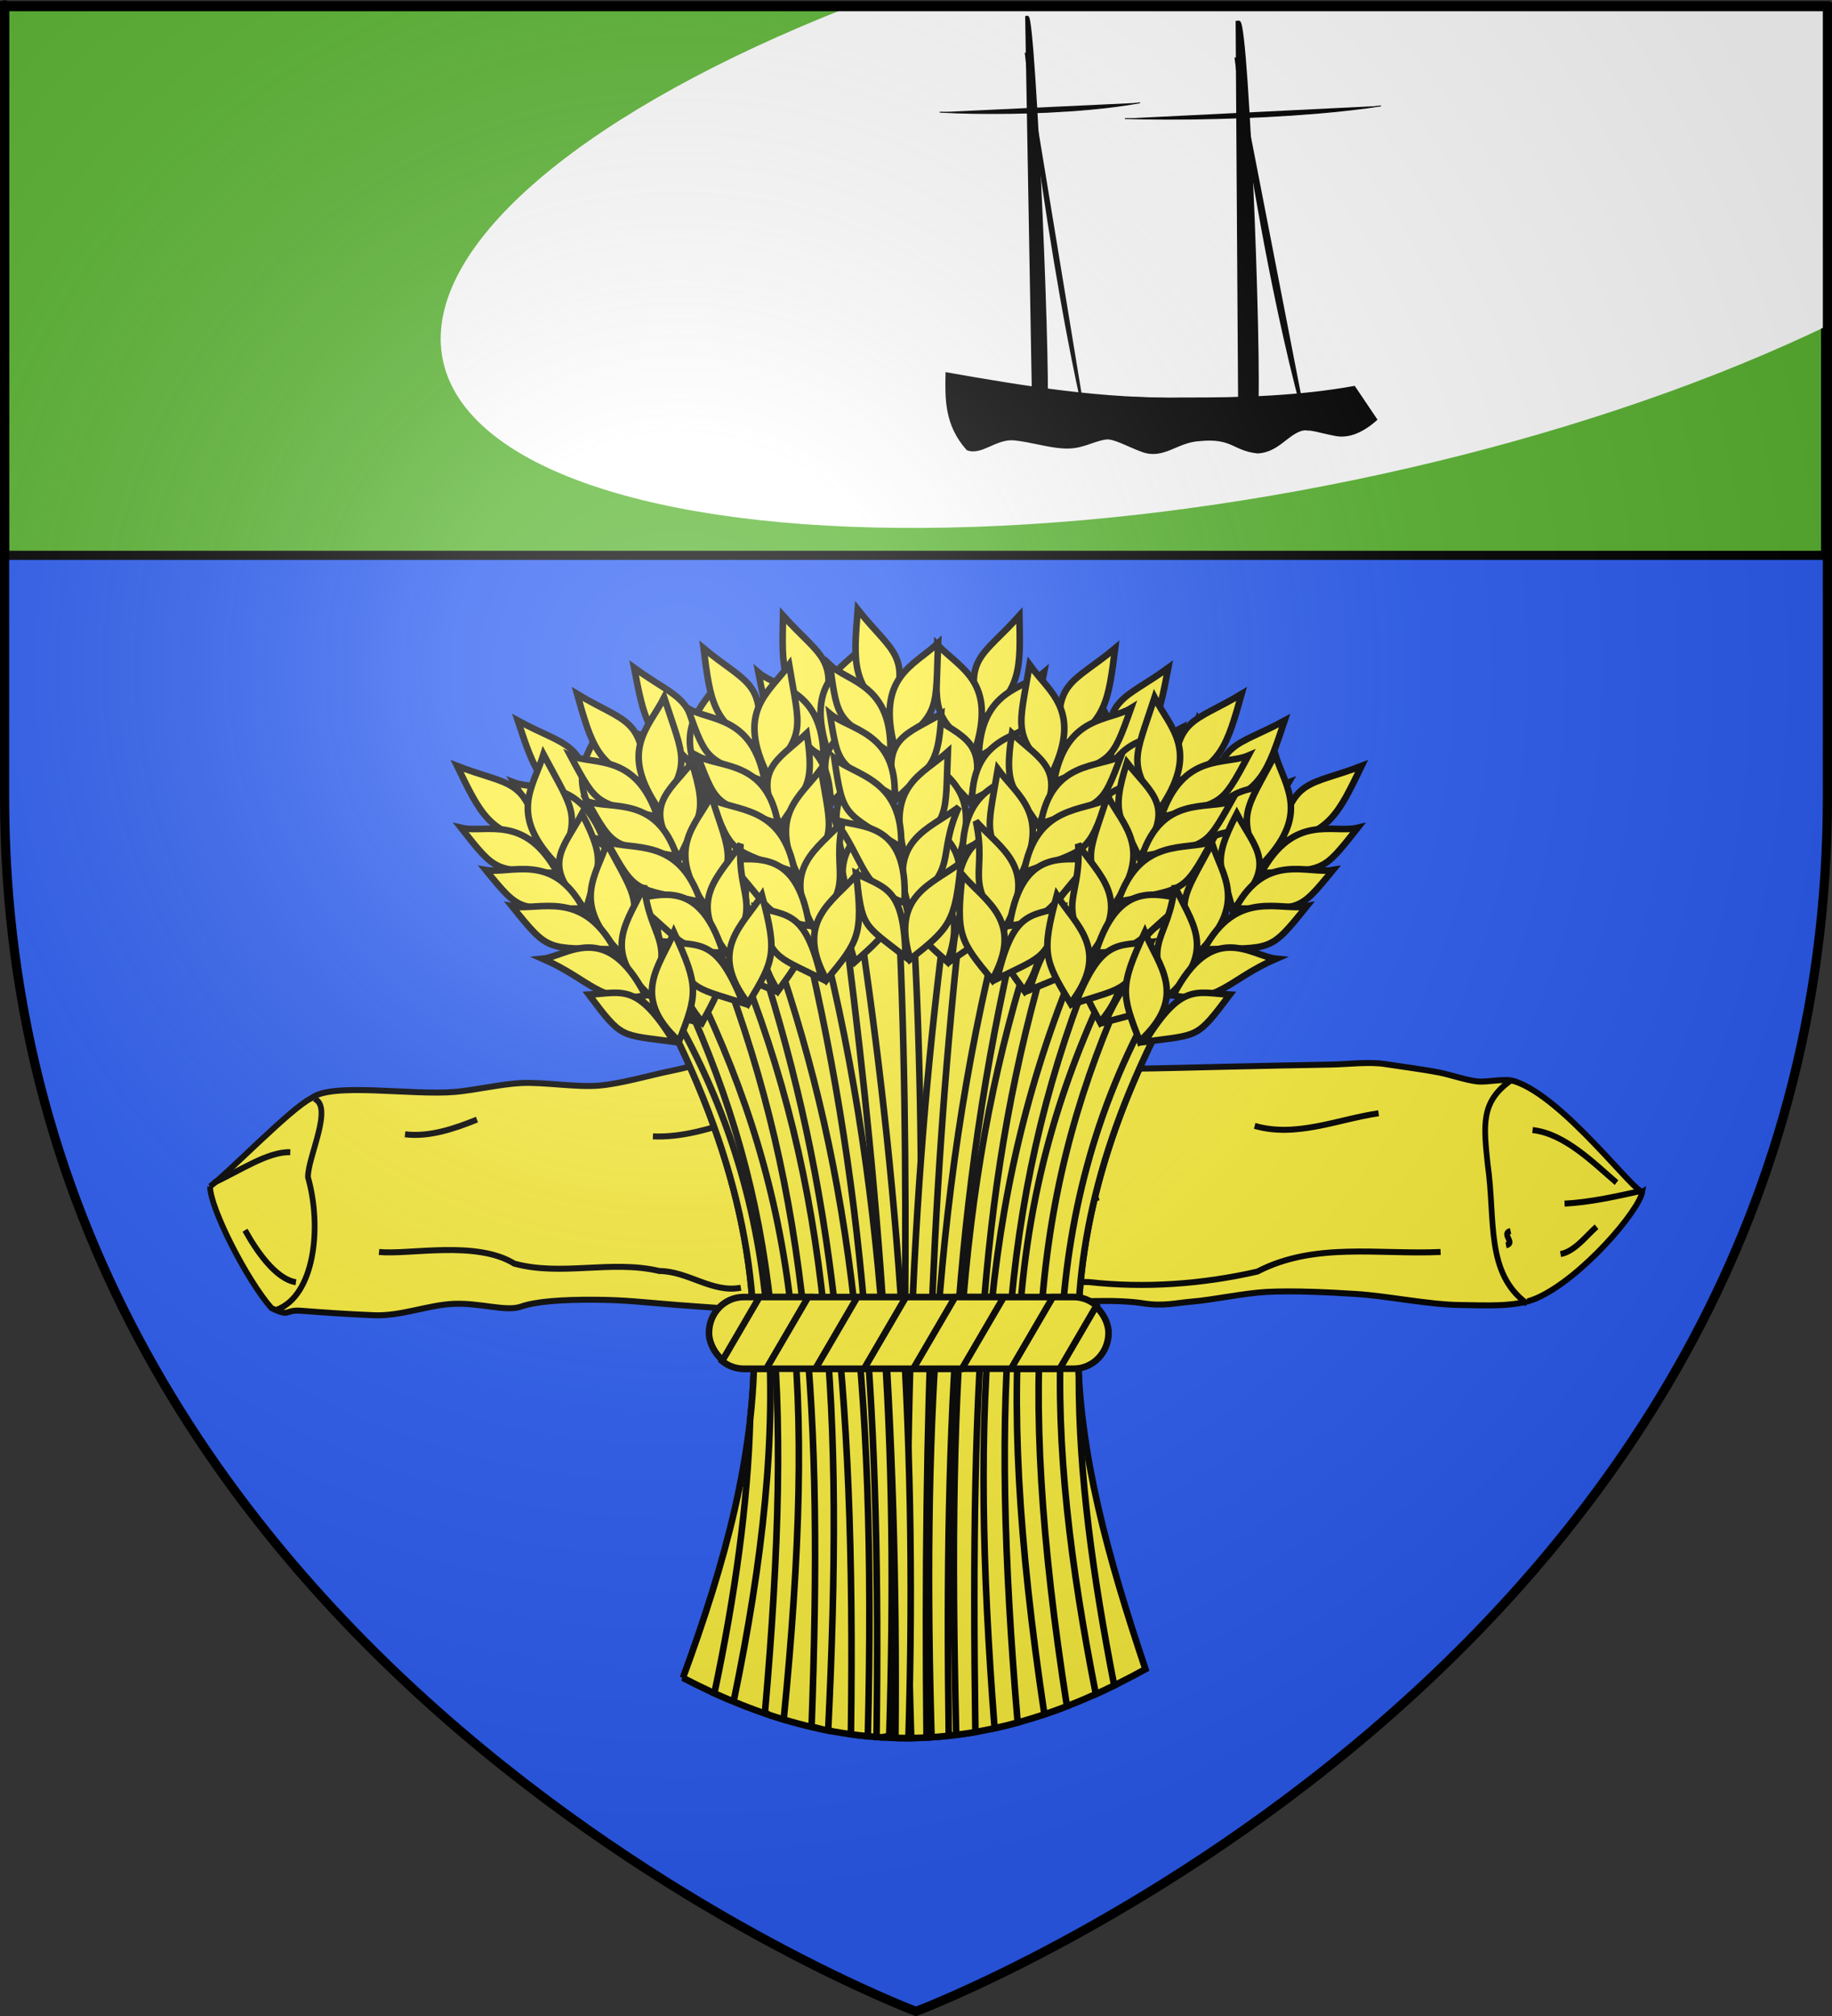 <?xml version="1.0" encoding="UTF-8" standalone="no"?>
<svg
   xmlns:dc="http://purl.org/dc/elements/1.1/"
   xmlns:cc="http://creativecommons.org/ns#"
   xmlns:rdf="http://www.w3.org/1999/02/22-rdf-syntax-ns#"
   xmlns:svg="http://www.w3.org/2000/svg"
   xmlns="http://www.w3.org/2000/svg"
   xmlns:xlink="http://www.w3.org/1999/xlink"
   xmlns:sodipodi="http://sodipodi.sourceforge.net/DTD/sodipodi-0.dtd"
   xmlns:inkscape="http://www.inkscape.org/namespaces/inkscape"
   height="660"
   width="600"
   version="1.0"
   id="svg2"
   sodipodi:version="0.32"
   inkscape:version="0.91 r13725"
   sodipodi:docname="Blason_ville_ca_Saint-fulgence_(Québec).svg"
   inkscape:export-filename="/Users/olivier/Desktop/Blason Rouge/Blason_Vide_3D.png"
   inkscape:export-xdpi="144"
   inkscape:export-ydpi="144"
   inkscape:output_extension="org.inkscape.output.svg.inkscape">
  <rect width="100%" height="100%" fill="#333333" stroke="none"/>
  <sodipodi:namedview
     inkscape:window-height="1017"
     inkscape:window-width="1920"
     inkscape:pageshadow="2"
     inkscape:pageopacity="0.0"
     guidetolerance="10.0"
     gridtolerance="10.0"
     objecttolerance="10.0"
     borderopacity="1.0"
     bordercolor="#666666"
     pagecolor="#ffffff"
     id="base"
     showgrid="false"
     height="660px"
     inkscape:zoom="0.89095454"
     inkscape:cx="28.330911"
     inkscape:cy="347.63135"
     inkscape:window-x="-8"
     inkscape:window-y="-8"
     inkscape:current-layer="g5008"
     showguides="true"
     inkscape:guide-bbox="true"
     inkscape:window-maximized="1" />
  <desc
     id="desc4">Flag of Canton of Valais (Wallis)</desc>
  <defs
     id="defs6">
    <linearGradient
       id="linearGradient2893">
      <stop
         style="stop-color:white;stop-opacity:0.314;"
         offset="0"
         id="stop2895" />
      <stop
         id="stop2897"
         offset="0.19"
         style="stop-color:white;stop-opacity:0.251;" />
      <stop
         style="stop-color:#6b6b6b;stop-opacity:0.125;"
         offset="0.6"
         id="stop2901" />
      <stop
         style="stop-color:black;stop-opacity:0.125;"
         offset="1"
         id="stop2899" />
    </linearGradient>
    <radialGradient
       inkscape:collect="always"
       xlink:href="#linearGradient2893"
       id="radialGradient3163"
       gradientUnits="userSpaceOnUse"
       gradientTransform="matrix(1.353,0,0,1.349,-77.629,-85.747)"
       cx="221.445"
       cy="226.331"
       fx="221.445"
       fy="226.331"
       r="300" />
    <clipPath
       clipPathUnits="userSpaceOnUse"
       id="clipPath4546">
      <path
         clip-path="none"
         inkscape:connector-curvature="0"
         inkscape:export-ydpi="144"
         inkscape:export-xdpi="144"
         id="path4548"
         style="opacity:1;fill:none;fill-opacity:1;fill-rule:evenodd;stroke:#000000;stroke-width:3.001;stroke-linecap:butt;stroke-linejoin:miter;stroke-miterlimit:4;stroke-dasharray:none;stroke-opacity:1"
         d="m 135.558,705.919 c 0,0 -263.569,-170.297 -195.904,-450.073 C 7.319,-23.929 0.942,2.436 0.942,2.436 L 581.33,122.857 520.041,376.267 C 452.377,656.042 135.558,705.919 135.558,705.919 Z"
         sodipodi:nodetypes="cccccc" />
    </clipPath>
  </defs>
  <g
     inkscape:groupmode="layer"
     id="layer3"
     inkscape:label="Fond écu"
     style="display:inline"
     sodipodi:insensitive="true">
    <path
       id="path2855"
       style="fill:#2b5df2;fill-opacity:1;fill-rule:evenodd;stroke:none;stroke-width:1px;stroke-linecap:butt;stroke-linejoin:miter;stroke-opacity:1"
       d="m 300,658.5 c 0,0 298.5,-112.32 298.5,-397.772 0,-285.452 0,-258.552 0,-258.552 l -597,0 0,258.552 C 1.5,546.18 300,658.5 300,658.5 Z"
       sodipodi:nodetypes="cccccc"
       inkscape:connector-curvature="0" />
    <rect
       id="rect4202"
       style="display:inline;fill:#5ab532;stroke:#000000;stroke-width:2.99"
       height="179.937"
       width="596.403"
       x="1.498"
       y="1.87" />
  </g>
  <g
     inkscape:groupmode="layer"
     id="layer4"
     inkscape:label="Meubles"
     style="display:inline"
     sodipodi:insensitive="true">
    <g
       transform="matrix(0.825,0,0,0.867,-3.545,673.003)"
       id="g4950"
       style="display:inline;fill:#fcef3c;stroke:#000000;stroke-width:2.267;stroke-miterlimit:4;stroke-dasharray:none;stroke-opacity:1">
      <path
         inkscape:connector-curvature="0"
         style="fill:#fcef3c;fill-opacity:1;fill-rule:evenodd;stroke:#000000;stroke-width:2.267;stroke-linecap:butt;stroke-linejoin:miter;stroke-miterlimit:4;stroke-dasharray:none;stroke-opacity:1"
         d="m 87.687,-328.231 c 7.47,-5.229 32.297,-29.816 40.227,-33.333 7.906,-6.126 40.046,-0.932 57.143,-2.381 7.818,-0.663 18.104,-2.944 25.941,-3.326 9.354,-0.455 21.868,1.701 31.202,0.945 8.703,-0.706 20,-3.889 28.571,-5.556 8.571,-1.667 19.857,-5.008 28.571,-5.556 7.145,-0.449 16.667,1.111 23.81,1.587 7.143,0.476 16.721,0.586 23.81,1.587 5.549,0.784 8.333,1.984 18.254,3.968 9.921,1.984 21.429,-2.766 27.778,-2.766 6.349,0 21.032,1.78 34.127,0.193 13.095,-1.587 17.222,0.236 24.603,0.193 12.145,-0.071 28.333,-0.556 40.476,-0.794 12.143,-0.238 28.332,-0.62 40.476,-0.794 6.428,-0.092 15,-1.145 21.429,-0.193 6.429,0.952 15.039,1.99 21.429,3.175 4.557,0.845 10.472,2.859 15.079,3.367 4.497,0.496 10.765,-1.362 15.079,0 19.528,6.166 47.964,42.869 50.601,41.55 -1.141,7.172 -24.123,32.838 -42.007,40.332 -8.359,3.503 -21.039,2.642 -30.102,2.574 -12.46,-0.094 -28.889,-3.398 -41.326,-4.161 -10.697,-0.656 -25.011,-1.329 -35.714,-0.794 -9.087,0.455 -21.031,2.993 -30.102,3.696 -5.652,0.438 -11.037,1.817 -18.887,0.614 -10.031,-1.537 -27.102,-0.937 -41.289,0.452 -14.187,1.389 -28.919,2.778 -41.195,3.819 -12.277,1.042 -22.098,1.736 -26.463,1.736 -4.365,0 -13.69,-0.794 -25.595,-1.86 -11.905,-1.066 -35.368,-2.406 -50.051,-3.497 -14.683,-1.091 -20.584,-1.935 -33.283,-2.009 -12.698,-0.074 -23.214,0.62 -29.167,2.604 -5.952,1.984 -16.243,-1.479 -26.647,-1.056 -10.404,0.423 -20.921,4.733 -31.817,4.305 -10.896,-0.428 -21.047,-1.104 -28.475,-1.673 -7.428,-0.569 -4.198,2.615 -12.132,-1.031 -9.621,-10.342 -24.354,-37.686 -24.354,-45.919 z"
         id="path4918"
         sodipodi:nodetypes="ccssssssssssssssssscsssssssssssssssscc" />
      <path
         inkscape:connector-curvature="0"
         style="fill:#fcef3c;fill-rule:evenodd;stroke:#000000;stroke-width:2.267;stroke-linecap:butt;stroke-linejoin:miter;stroke-miterlimit:4;stroke-dasharray:none;stroke-opacity:1"
         d="m 89.23,-329.669 c 10.282,-4.466 21.372,-11.762 30.305,-11.505"
         id="path4924"
         sodipodi:nodetypes="cc" />
      <path
         inkscape:connector-curvature="0"
         style="fill:#fcef3c;fill-rule:evenodd;stroke:#000000;stroke-width:2.267;stroke-linecap:butt;stroke-linejoin:miter;stroke-miterlimit:4;stroke-dasharray:none;stroke-opacity:1"
         d="m 114.203,-281.687 c 14.762,-5.306 18.086,-30.709 12.357,-50.055 -0.102,-7.599 10.176,-26.538 2.515,-29.635 m 481.506,77.445 c -16.768,-11.654 -12.505,-31.751 -15.714,-52.752 -1.627,-14.876 -2.669,-23.455 8.979,-31.427 m -502.27,56.4 c 4.214,7.294 12,18.436 20.203,19.642 m 454.411,-11.423 c -24.325,1.066 -50.015,-3.832 -72.722,7.397 -21.826,4.751 -44.636,6.319 -66.959,3.962 -9.065,0.073 -18.034,-0.945 -26.986,-1.835 m -254.762,-9.524 c 12.066,1.121 38.599,-4.491 53.67,4.381 18.798,4.9 38.564,-1.505 57.614,2.804 11.395,0.036 21.071,8.441 32.366,6.307 m -133.333,-57.937 c 9.633,1.138 19.667,-2.108 28.571,-5.556 m 69.841,6.349 c 23.508,0.959 45.117,-13.773 68.643,-13.098 15.073,7.431 28.888,15.602 46.437,11.511 m 123.81,-2.381 c 16.516,4.527 33.009,-2.5 49.206,-4.762 m 61.111,6.349 c 12.695,1.276 24.302,12.466 33.333,19.841 m -22.222,26.984 c 5.704,-1.054 9.987,-6.701 14.286,-10.317 m -12.698,-8.73 c 10.119,-0.511 20.297,-2.671 30.159,-4.762 m -53.391,20.499 c 4.023,-0.835 -2.186,-4.446 1.803,-5.419 m -270.635,-3.968 c 15.231,-0.584 29.336,-11.509 44.909,-6.021 20.781,4.198 41.878,3.476 62.233,-2.709"
         id="path4920"
         sodipodi:nodetypes="cccccccccccccccccccccccccccccccccc" />
    </g>
    <g
       transform="matrix(0.718,0,0,0.718,30.928,0.451)"
       style="fill:#fcef3c;stroke:#000000;stroke-width:3"
       id="Garb">
      <path
         inkscape:connector-curvature="0"
         d="m 268.434,764.419 c 39.601,-107.754 49.777,-188.741 -7.924,-302.027 94.679,-92.741 164.591,-62.903 227.822,0 -59.543,114.515 -43.534,194.793 -8.915,298.065 -74.35,41.017 -139.273,41.348 -210.983,3.962 z"
         id="path6015" />
      <path
         inkscape:connector-curvature="0"
         d="m 372.062,403.562 c -1.957,0.067 -3.927,0.197 -5.906,0.375 7.145,129.791 2.034,258.815 1.344,387.906 2.634,0.038 5.268,0.015 7.906,-0.062 -0.948,-129.808 6.078,-255.721 -2.938,-388.219 -0.135,0.004 -0.271,-0.005 -0.406,0 z"
         id="path7531" />
      <path
         inkscape:connector-curvature="0"
         d="m 390.094,404.5 c -16.329,118.626 -22.123,238.3 -17.531,387.344 2.331,-0.032 4.665,-0.098 7,-0.219 -1.507,-147.134 3.152,-266.852 17.125,-386 -2.179,-0.437 -4.388,-0.822 -6.594,-1.125 z"
         id="path7559" />
      <g
         id="g7546">
        <path
           inkscape:connector-curvature="0"
           d="m 421.907,280.044 c -16.856,18.944 -26.106,18.989 -17.557,47.626 18.62,-13.124 18.096,-23.653 17.557,-47.626 z"
           id="path5862" />
        <path
           inkscape:connector-curvature="0"
           d="m 384.454,293.317 c 11.097,11.385 27.244,17.038 17.112,48.582 -20.19,-16.909 -17.58,-18.726 -17.112,-48.582 z"
           id="path5864" />
        <path
           inkscape:connector-curvature="0"
           d="m 381.165,325.375 c 14.633,10.239 28.014,12.167 18.107,39.709 -12.855,-15.021 -18.365,-13.577 -18.107,-39.709 z"
           id="path5866" />
        <path
           inkscape:connector-curvature="0"
           d="m 377.226,342.515 c 11.109,11.162 27.262,16.716 17.168,47.593 -20.208,-16.581 -17.601,-18.358 -17.168,-47.593 z"
           id="path5868" />
        <path
           inkscape:connector-curvature="0"
           d="m 370.864,367.456 c 12.965,10.929 31.702,16.481 20.356,46.284 -22.408,-18.308 -11.394,-22.957 -20.356,-46.284 z"
           id="path5870" />
        <path
           inkscape:connector-curvature="0"
           d="m 368.459,392.601 c 12.196,10.55 31.293,16.469 20.564,45.304 -17.289,-15.431 -19.514,-17.853 -20.564,-45.304 z"
           id="path5872" />
        <path
           inkscape:connector-curvature="0"
           d="m 433.147,305.974 c -8.759,7.488 -29.009,7.26 -29.759,38.508 24.924,-14.884 24.653,-12.162 29.759,-38.508 z"
           id="path5874" />
        <path
           inkscape:connector-curvature="0"
           d="m 431.896,328.226 c -9.329,6.964 -31.026,6.598 -31.595,35.924 26.592,-13.785 26.322,-11.232 31.595,-35.924 z"
           id="path5876" />
        <path
           inkscape:connector-curvature="0"
           d="m 428.779,348.388 c -9.66,7.536 -32.086,7.197 -32.75,38.836 27.521,-14.939 27.236,-12.184 32.75,-38.836 z"
           id="path5878" />
        <path
           inkscape:connector-curvature="0"
           d="m 427.223,376.079 c -10.212,3.997 -34.005,-2.934 -34.092,36.28 20.374,-5.903 18.92,-17.767 34.092,-36.28 z"
           id="path5880" />
        <path
           inkscape:connector-curvature="0"
           d="m 415.946,400.229 c -14.18,6.258 -22.189,5.276 -24.707,36.807 20.566,-14.325 20.325,-11.736 24.707,-36.807 z"
           id="path5882" />
      </g>
      <path
         inkscape:connector-curvature="0"
         d="m 431.625,418.438 c -35.51,103.619 -42.716,201.159 -38.531,371.969 2.908,-0.366 5.831,-0.777 8.75,-1.281 -2.447,-169.428 3.698,-263.339 36.281,-367.062 -2.155,-1.273 -4.322,-2.468 -6.5,-3.625 z"
         id="path7615" />
      <g
         id="g7602">
        <path
           inkscape:connector-curvature="0"
           d="m 489.826,303.869 c -20.493,14.935 -29.542,13.015 -27.266,42.814 20.981,-8.872 22.704,-19.273 27.266,-42.814 z"
           id="path5888" />
        <path
           inkscape:connector-curvature="0"
           d="m 450.409,308.89 c 8.427,13.481 23.006,22.433 6.41,51.107 -16.14,-20.809 -13.205,-22.031 -6.41,-51.107 z"
           id="path5890" />
        <path
           inkscape:connector-curvature="0"
           d="m 440.39,339.519 c 12.127,13.111 24.793,17.835 9.266,42.647 -9.374,-17.407 -15.065,-17.165 -9.266,-42.647 z"
           id="path5892" />
        <path
           inkscape:connector-curvature="0"
           d="m 432.902,355.433 c 8.487,13.265 23.093,22.122 6.675,50.152 -16.228,-20.493 -13.303,-21.675 -6.675,-50.152 z"
           id="path5894" />
        <path
           inkscape:connector-curvature="0"
           d="m 421.392,378.455 c 10.349,13.432 27.481,22.834 10.068,49.55 -18.011,-22.647 -6.262,-24.852 -10.068,-49.55 z"
           id="path5896" />
        <path
           inkscape:connector-curvature="0"
           d="m 413.704,402.516 c 9.679,12.898 27.085,22.736 10.48,48.636 -13.62,-18.75 -15.28,-21.588 -10.48,-48.636 z"
           id="path5898" />
        <path
           inkscape:connector-curvature="0"
           d="m 495.305,331.593 c -10.149,5.459 -29.889,0.937 -37.254,31.314 27.515,-9.255 26.673,-6.652 37.254,-31.314 z"
           id="path5900" />
        <path
           inkscape:connector-curvature="0"
           d="m 489.36,353.073 c -10.594,4.825 -31.719,-0.138 -38.501,28.399 28.912,-7.827 28.107,-5.389 38.501,-28.399 z"
           id="path5902" />
        <path
           inkscape:connector-curvature="0"
           d="m 482.034,372.114 c -11.04,5.314 -32.883,0.222 -40.247,30.999 30.065,-8.757 29.202,-6.125 40.247,-30.999 z"
           id="path5904" />
        <path
           inkscape:connector-curvature="0"
           d="m 474.636,398.844 c -10.828,1.738 -32.607,-10.085 -41.016,28.217 21.163,-1.444 22.26,-13.347 41.016,-28.217 z"
           id="path5906" />
        <path
           inkscape:connector-curvature="0"
           d="m 458.489,420.05 c -15.185,3.106 -22.804,0.446 -31.957,30.724 23.138,-9.633 22.353,-7.154 31.957,-30.724 z"
           id="path5908" />
      </g>
      <path
         inkscape:connector-curvature="0"
         d="m 465.438,441.5 c -46.326,94.552 -55.944,180.375 -32.125,339.562 3.412,-1.148 6.84,-2.386 10.281,-3.719 C 419.879,625.416 428.667,539.802 471.188,446.375 c -1.91,-1.664 -3.825,-3.285 -5.75,-4.875 z"
         id="path7671" />
      <g
         id="g7658">
        <path
           inkscape:connector-curvature="0"
           d="m 542.889,327.933 c -22.255,12.153 -30.979,9.078 -32.584,38.92 21.954,-6.079 25.01,-16.168 32.584,-38.92 z"
           id="path5914" />
        <path
           inkscape:connector-curvature="0"
           d="m 503.154,327.804 c 6.609,14.459 19.906,25.225 -0.266,51.507 -13.308,-22.725 -10.239,-23.556 0.266,-51.507 z"
           id="path5916" />
        <path
           inkscape:connector-curvature="0"
           d="m 489.25,356.877 c 10.326,14.572 22.273,20.898 3.661,43.489 -7.039,-18.475 -12.714,-18.973 -3.661,-43.489 z"
           id="path5918" />
        <path
           inkscape:connector-curvature="0"
           d="m 479.763,371.686 c 6.697,14.253 20.031,24.927 0.12,50.595 -13.436,-22.423 -10.382,-23.216 -0.12,-50.595 z"
           id="path5920" />
        <path
           inkscape:connector-curvature="0"
           d="m 465.367,393.022 c 8.521,14.66 24.291,26.203 3.562,50.437 -14.925,-24.79 -2.988,-25.454 -3.562,-50.437 z"
           id="path5922" />
        <path
           inkscape:connector-curvature="0"
           d="m 454.626,415.884 c 7.926,14.044 23.91,26.054 4.089,49.584 -11.075,-20.356 -12.354,-23.386 -4.089,-49.584 z"
           id="path5924" />
        <path
           inkscape:connector-curvature="0"
           d="m 544.73,356.134 c -10.771,4.097 -29.759,-2.944 -40.998,26.222 28.482,-5.611 27.31,-3.139 40.998,-26.222 z"
           id="path5926" />
        <path
           inkscape:connector-curvature="0"
           d="m 536.052,376.662 c -11.13,3.412 -31.434,-4.247 -41.856,23.171 29.682,-4.014 28.568,-1.701 41.856,-23.171 z"
           id="path5928" />
        <path
           inkscape:connector-curvature="0"
           d="m 526.32,394.593 c -11.635,3.839 -32.634,-4.04 -43.924,25.523 30.947,-4.787 29.749,-2.289 43.924,-25.523 z"
           id="path5930" />
        <path
           inkscape:connector-curvature="0"
           d="m 515.521,420.139 c -10.961,0.32 -31.025,-14.226 -44.327,22.664 21.172,1.311 23.802,-10.35 44.327,-22.664 z"
           id="path5932" />
        <path
           inkscape:connector-curvature="0"
           d="m 496.762,439.074 c -15.46,1.112 -22.669,-2.512 -35.669,26.324 24.192,-6.553 23.091,-4.198 35.669,-26.324 z"
           id="path5934" />
      </g>
      <path
         inkscape:connector-curvature="0"
         d="m 347.031,407.344 c -2.134,0.569 -4.277,1.236 -6.438,1.938 15.829,117.993 26.173,237.207 24.781,382.5 1.981,0.051 3.955,0.076 5.938,0.062 4.555,-148.277 -6.275,-266.808 -24.281,-384.5 z"
         id="path7503" />
      <g
         id="g7490">
        <path
           inkscape:connector-curvature="0"
           d="m 314.098,280.044 c 16.856,18.944 26.106,18.989 17.557,47.626 C 313.035,314.546 313.56,304.017 314.098,280.044 Z"
           id="path5741" />
        <path
           inkscape:connector-curvature="0"
           d="m 351.551,293.317 c -11.097,11.385 -27.244,17.038 -17.112,48.582 20.19,-16.909 17.58,-18.726 17.112,-48.582 z"
           id="path5743" />
        <path
           inkscape:connector-curvature="0"
           d="m 354.84,325.375 c -14.633,10.239 -28.014,12.167 -18.107,39.709 12.855,-15.021 18.365,-13.577 18.107,-39.709 z"
           id="path5745" />
        <path
           inkscape:connector-curvature="0"
           d="m 358.78,342.515 c -11.109,11.162 -27.262,16.716 -17.168,47.593 20.208,-16.581 17.601,-18.358 17.168,-47.593 z"
           id="path5747" />
        <path
           inkscape:connector-curvature="0"
           d="m 365.141,367.456 c -12.965,10.929 -31.702,16.481 -20.356,46.284 22.408,-18.308 11.394,-22.957 20.356,-46.284 z"
           id="path5749" />
        <path
           inkscape:connector-curvature="0"
           d="m 367.546,392.601 c -12.196,10.55 -31.293,16.469 -20.564,45.304 17.289,-15.431 19.514,-17.853 20.564,-45.304 z"
           id="path5751" />
        <path
           inkscape:connector-curvature="0"
           d="m 302.859,305.974 c 8.759,7.488 29.009,7.26 29.759,38.508 -24.924,-14.884 -24.653,-12.162 -29.759,-38.508 z"
           id="path5753" />
        <path
           inkscape:connector-curvature="0"
           d="m 304.109,328.226 c 9.329,6.964 31.026,6.598 31.595,35.924 -26.592,-13.785 -26.322,-11.232 -31.595,-35.924 z"
           id="path5755" />
        <path
           inkscape:connector-curvature="0"
           d="m 307.226,348.388 c 9.66,7.536 32.086,7.197 32.75,38.836 -27.521,-14.939 -27.236,-12.184 -32.75,-38.836 z"
           id="path5757" />
        <path
           inkscape:connector-curvature="0"
           d="m 308.782,376.079 c 10.212,3.997 34.005,-2.934 34.092,36.28 -20.374,-5.903 -18.92,-17.767 -34.092,-36.28 z"
           id="path5759" />
        <path
           inkscape:connector-curvature="0"
           d="m 320.06,400.229 c 14.18,6.258 22.189,5.276 24.707,36.807 -20.566,-14.325 -20.325,-11.736 -24.707,-36.807 z"
           id="path5761" />
      </g>
      <path
         inkscape:connector-curvature="0"
         d="m 307.531,424.781 c -2.114,1.293 -4.235,2.672 -6.375,4.094 33.606,101.364 46.252,195.476 43.906,361.25 2.572,0.352 5.149,0.662 7.719,0.906 4.077,-167.719 -8.993,-264.827 -45.25,-366.25 z"
         id="path7447" />
      <g
         id="g7434">
        <path
           inkscape:connector-curvature="0"
           d="m 246.179,303.869 c 20.493,14.935 29.542,13.015 27.266,42.814 -20.981,-8.872 -22.704,-19.273 -27.266,-42.814 z"
           id="path5767" />
        <path
           inkscape:connector-curvature="0"
           d="m 285.597,308.89 c -8.427,13.481 -23.006,22.433 -6.41,51.107 16.14,-20.809 13.205,-22.031 6.41,-51.107 z"
           id="path5769" />
        <path
           inkscape:connector-curvature="0"
           d="m 295.616,339.519 c -12.127,13.111 -24.793,17.835 -9.266,42.647 9.374,-17.407 15.065,-17.165 9.266,-42.647 z"
           id="path5771" />
        <path
           inkscape:connector-curvature="0"
           d="m 303.103,355.433 c -8.487,13.265 -23.093,22.122 -6.675,50.152 16.228,-20.493 13.303,-21.675 6.675,-50.152 z"
           id="path5773" />
        <path
           inkscape:connector-curvature="0"
           d="m 314.614,378.455 c -10.349,13.432 -27.481,22.834 -10.068,49.55 18.011,-22.647 6.262,-24.852 10.068,-49.55 z"
           id="path5775" />
        <path
           inkscape:connector-curvature="0"
           d="m 322.301,402.516 c -9.679,12.898 -27.085,22.736 -10.48,48.636 13.62,-18.75 15.28,-21.588 10.48,-48.636 z"
           id="path5777" />
        <path
           inkscape:connector-curvature="0"
           d="m 240.7,331.593 c 10.149,5.459 29.889,0.937 37.254,31.314 -27.515,-9.255 -26.673,-6.652 -37.254,-31.314 z"
           id="path5779" />
        <path
           inkscape:connector-curvature="0"
           d="m 246.645,353.073 c 10.594,4.825 31.719,-0.138 38.501,28.399 -28.912,-7.827 -28.107,-5.389 -38.501,-28.399 z"
           id="path5781" />
        <path
           inkscape:connector-curvature="0"
           d="m 253.971,372.114 c 11.04,5.314 32.883,0.222 40.247,30.999 -30.065,-8.757 -29.202,-6.125 -40.247,-30.999 z"
           id="path5783" />
        <path
           inkscape:connector-curvature="0"
           d="m 261.369,398.844 c 10.828,1.738 32.607,-10.085 41.016,28.217 -21.163,-1.444 -22.26,-13.347 -41.016,-28.217 z"
           id="path5785" />
        <path
           inkscape:connector-curvature="0"
           d="m 277.516,420.05 c 15.185,3.106 22.804,0.446 31.957,30.724 -23.138,-9.633 -22.353,-7.154 -31.957,-30.724 z"
           id="path5787" />
      </g>
      <path
         inkscape:connector-curvature="0"
         d="m 274.406,449.5 c -1.714,1.501 -3.425,3.042 -5.156,4.625 42.64,93.796 49.826,174.839 36.594,326.125 l 1.938,1.062 c 2.209,0.737 4.423,1.433 6.625,2.094 15.11,-153.514 7.068,-236.196 -40,-333.906 z"
         id="path7366" />
      <g
         id="g7353">
        <path
           inkscape:connector-curvature="0"
           d="m 193.116,327.933 c 22.255,12.153 30.979,9.078 32.584,38.92 -21.954,-6.079 -25.01,-16.168 -32.584,-38.92 z"
           id="path5793" />
        <path
           inkscape:connector-curvature="0"
           d="m 232.852,327.804 c -6.609,14.459 -19.906,25.225 0.266,51.507 13.308,-22.725 10.239,-23.556 -0.266,-51.507 z"
           id="path5795" />
        <path
           inkscape:connector-curvature="0"
           d="m 246.755,356.877 c -10.326,14.572 -22.273,20.898 -3.661,43.489 7.039,-18.475 12.714,-18.973 3.661,-43.489 z"
           id="path5797" />
        <path
           inkscape:connector-curvature="0"
           d="m 256.242,371.686 c -6.697,14.253 -20.031,24.927 -0.12,50.595 13.436,-22.423 10.382,-23.216 0.12,-50.595 z"
           id="path5799" />
        <path
           inkscape:connector-curvature="0"
           d="m 270.638,393.022 c -8.521,14.66 -24.291,26.203 -3.562,50.437 14.925,-24.79 2.988,-25.454 3.562,-50.437 z"
           id="path5801" />
        <path
           inkscape:connector-curvature="0"
           d="m 281.379,415.884 c -7.926,14.044 -23.91,26.054 -4.089,49.584 11.075,-20.356 12.354,-23.386 4.089,-49.584 z"
           id="path5803" />
        <path
           inkscape:connector-curvature="0"
           d="m 191.276,356.134 c 10.771,4.097 29.759,-2.944 40.998,26.222 -28.482,-5.611 -27.31,-3.139 -40.998,-26.222 z"
           id="path5805" />
        <path
           inkscape:connector-curvature="0"
           d="m 199.954,376.662 c 11.13,3.412 31.434,-4.247 41.856,23.171 -29.682,-4.014 -28.568,-1.701 -41.856,-23.171 z"
           id="path5807" />
        <path
           inkscape:connector-curvature="0"
           d="m 209.685,394.593 c 11.635,3.839 32.634,-4.04 43.924,25.523 -30.947,-4.787 -29.749,-2.289 -43.924,-25.523 z"
           id="path5809" />
        <path
           inkscape:connector-curvature="0"
           d="m 220.485,420.139 c 10.961,0.32 31.025,-14.226 44.327,22.664 -21.172,1.311 -23.802,-10.35 -44.327,-22.664 z"
           id="path5811" />
        <path
           inkscape:connector-curvature="0"
           d="m 239.243,439.074 c 15.46,1.112 22.669,-2.512 35.669,26.324 -24.192,-6.553 -23.091,-4.198 -35.669,-26.324 z"
           id="path5813" />
      </g>
      <g
         id="g7518">
        <path
           inkscape:connector-curvature="0"
           d="m 348.171,277.272 c 15.767,19.86 25,20.424 14.858,48.536 -17.855,-14.148 -16.74,-24.63 -14.858,-48.536 z"
           id="path1900" />
        <path
           inkscape:connector-curvature="0"
           d="m 384.821,292.625 c -11.718,10.745 -28.157,15.483 -19.811,47.545 21.106,-15.75 18.603,-17.71 19.811,-47.545 z"
           id="path2789" />
        <path
           inkscape:connector-curvature="0"
           d="m 386.307,324.818 c -15.185,9.402 -28.652,10.576 -20.306,38.631 13.677,-14.276 19.098,-12.525 20.306,-38.631 z"
           id="path3677" />
        <path
           inkscape:connector-curvature="0"
           d="m 389.278,342.152 c -11.718,10.521 -28.157,15.16 -19.811,46.555 21.106,-15.422 18.603,-17.341 19.811,-46.555 z"
           id="path3679" />
        <path
           inkscape:connector-curvature="0"
           d="m 394.231,367.41 c -13.557,10.185 -32.576,14.676 -22.92,45.069 23.4,-17.022 12.664,-22.282 22.92,-45.069 z"
           id="path3681" />
        <path
           inkscape:connector-curvature="0"
           d="m 395.222,392.65 c -12.769,9.849 -32.168,14.688 -23.073,44.079 18.127,-14.437 20.485,-16.73 23.073,-44.079 z"
           id="path3683" />
        <path
           inkscape:connector-curvature="0"
           d="m 335.495,302.531 c 8.325,7.968 28.556,8.876 27.552,40.116 -24.05,-16.259 -23.932,-13.526 -27.552,-40.116 z"
           id="path3685" />
        <path
           inkscape:connector-curvature="0"
           d="m 335.495,324.818 c 8.923,7.476 30.607,8.328 29.53,37.64 -25.777,-15.255 -25.651,-12.691 -29.53,-37.64 z"
           id="path4592" />
        <path
           inkscape:connector-curvature="0"
           d="m 337.476,345.123 c 9.222,8.066 31.632,8.986 30.52,40.612 -26.64,-16.46 -26.51,-13.693 -30.52,-40.612 z"
           id="path4594" />
        <path
           inkscape:connector-curvature="0"
           d="m 337.476,372.858 c 9.972,4.563 34.116,-1.022 32.003,38.135 -20.011,-7.036 -17.894,-18.801 -32.003,-38.135 z"
           id="path4596" />
        <path
           inkscape:connector-curvature="0"
           d="m 347.382,397.603 c 13.807,7.044 21.858,6.513 22.604,38.135 -19.73,-15.456 -19.634,-12.858 -22.604,-38.135 z"
           id="path4598" />
      </g>
      <path
         inkscape:connector-curvature="0"
         d="m 328.531,413.812 c -2.295,0.992 -4.611,2.073 -6.938,3.219 29.831,119.487 37.112,230.228 35.156,374.344 0.825,0.06 1.644,0.107 2.469,0.156 l 3.344,-0.688 C 366.396,662.183 361.646,536.695 328.531,413.812 Z"
         id="path7475" />
      <g
         id="g7462">
        <path
           inkscape:connector-curvature="0"
           d="m 277.865,294.972 c 19.495,16.215 28.648,14.879 24.471,44.471 -20.371,-10.196 -21.424,-20.686 -24.471,-44.471 z"
           id="path5503" />
        <path
           inkscape:connector-curvature="0"
           d="m 316.88,302.504 c -9.272,12.914 -24.395,20.915 -9.667,50.592 17.439,-19.734 14.587,-21.141 9.667,-50.592 z"
           id="path5505" />
        <path
           inkscape:connector-curvature="0"
           d="m 324.919,333.712 c -12.941,12.309 -25.883,16.213 -11.975,41.967 10.468,-16.772 16.132,-16.166 11.975,-41.967 z"
           id="path5507" />
        <path
           inkscape:connector-curvature="0"
           d="m 331.373,350.072 c -9.318,12.695 -24.46,20.599 -9.869,49.623 17.506,-19.413 14.662,-20.78 9.869,-49.623 z"
           id="path5509" />
        <path
           inkscape:connector-curvature="0"
           d="m 341.387,373.784 c -11.187,12.743 -28.886,21.029 -13.217,48.804 19.423,-21.448 7.839,-24.401 13.217,-48.804 z"
           id="path5511" />
        <path
           inkscape:connector-curvature="0"
           d="m 347.519,398.287 c -10.484,12.253 -28.484,20.957 -13.57,47.866 14.791,-17.84 16.63,-20.566 13.57,-47.866 z"
           id="path5513" />
        <path
           inkscape:connector-curvature="0"
           d="m 270.623,322.289 c 9.779,6.097 29.768,2.848 35.175,33.633 -26.867,-10.996 -26.193,-8.345 -35.175,-33.633 z"
           id="path5515" />
        <path
           inkscape:connector-curvature="0"
           d="m 275.181,344.105 c 10.264,5.493 31.663,1.892 36.605,30.804 -28.352,-9.66 -27.704,-7.176 -36.605,-30.804 z"
           id="path5517" />
        <path
           inkscape:connector-curvature="0"
           d="m 281.274,363.576 c 10.677,6.01 32.801,2.326 38.181,33.511 -29.444,-10.663 -28.75,-7.981 -38.181,-33.511 z"
           id="path5519" />
        <path
           inkscape:connector-curvature="0"
           d="m 286.947,390.725 c 10.694,2.427 33.186,-7.979 39.127,30.783 -21.027,-2.795 -21.361,-14.743 -39.127,-30.783 z"
           id="path5521" />
        <path
           inkscape:connector-curvature="0"
           d="m 301.704,412.92 c 14.956,4.071 22.728,1.904 29.926,32.706 -22.475,-11.094 -21.849,-8.57 -29.926,-32.706 z"
           id="path5523" />
      </g>
      <path
         inkscape:connector-curvature="0"
         d="m 263.188,459.812 c -0.892,0.856 -1.791,1.716 -2.688,2.594 35.143,68.997 45.121,125.996 38.594,184.375 -0.003,0.031 0.003,0.063 0,0.094 -1.104,38.182 -6.75,79.313 -16.312,124.562 2.477,1.129 4.942,2.182 7.406,3.219 L 291.594,775 C 318.536,645.47 315.585,550.288 263.188,459.812 Z"
         id="path7338" />
      <path
         inkscape:connector-curvature="0"
         d="m 292.688,434.812 c -2.164,1.586 -4.34,3.218 -6.531,4.938 40.271,105.552 46.146,203.612 40.969,346.875 l 5.281,1.344 c 0.762,0.156 1.52,0.291 2.281,0.438 7.042,-145.88 1.743,-247.595 -42,-353.594 z"
         id="path7394" />
      <g
         id="g7381">
        <path
           inkscape:connector-curvature="0"
           d="m 220.17,315.789 c 21.698,13.123 30.549,10.435 30.837,40.319 -21.665,-7.041 -24.273,-17.255 -30.837,-40.319 z"
           id="path5529" />
        <path
           inkscape:connector-curvature="0"
           d="m 259.873,317.412 c -7.24,14.154 -20.999,24.322 -2.005,51.469 14.297,-22.116 11.267,-23.082 2.005,-51.469 z"
           id="path5531" />
        <path
           inkscape:connector-curvature="0"
           d="m 272.481,347.07 c -10.958,14.103 -23.172,19.895 -5.575,43.285 7.847,-18.147 13.538,-18.394 5.575,-43.285 z"
           id="path5533" />
        <path
           inkscape:connector-curvature="0"
           d="m 281.305,362.283 c -7.318,13.944 -21.111,24.02 -2.35,50.54 14.411,-21.809 11.396,-22.736 2.35,-50.54 z"
           id="path5535" />
        <path
           inkscape:connector-curvature="0"
           d="m 294.747,384.234 c -9.16,14.27 -25.422,25.106 -5.783,50.231 16.004,-24.108 4.108,-25.298 5.783,-50.231 z"
           id="path5537" />
        <path
           inkscape:connector-curvature="0"
           d="m 304.469,407.547 c -8.538,13.681 -25.036,24.975 -6.271,49.356 11.962,-19.848 13.373,-22.818 6.271,-49.356 z"
           id="path5539" />
        <path
           inkscape:connector-curvature="0"
           d="m 217.088,343.881 c 10.58,4.568 29.859,-1.629 39.802,28.004 -28.207,-6.862 -27.145,-4.34 -39.802,-28.004 z"
           id="path5541" />
        <path
           inkscape:connector-curvature="0"
           d="m 224.853,364.772 c 10.969,3.899 31.591,-2.857 40.794,24.994 -29.476,-5.319 -28.465,-2.959 -40.794,-24.994 z"
           id="path5543" />
        <path
           inkscape:connector-curvature="0"
           d="m 233.784,383.115 c 11.455,4.348 32.781,-2.598 42.756,27.435 -30.705,-6.147 -29.62,-3.599 -42.756,-27.435 z"
           id="path5545" />
        <path
           inkscape:connector-curvature="0"
           d="m 243.447,409.113 c 10.937,0.803 31.622,-12.844 43.284,24.597 -21.209,0.376 -23.323,-11.389 -43.284,-24.597 z"
           id="path5547" />
        <path
           inkscape:connector-curvature="0"
           d="m 261.352,428.856 c 15.396,1.792 22.758,-1.51 34.474,27.871 -23.879,-7.614 -22.884,-5.212 -34.474,-27.871 z"
           id="path5549" />
      </g>
      <g
         id="g7325">
        <path
           inkscape:connector-curvature="0"
           d="m 165.447,348.63 c 23.638,9.178 31.892,5.001 37.337,34.387 -22.555,-3.193 -26.888,-12.804 -37.337,-34.387 z"
           id="path5555" />
        <path
           inkscape:connector-curvature="0"
           d="m 204.833,343.371 c -4.687,15.192 -16.482,27.584 6.915,51.041 10.262,-24.253 7.111,-24.681 -6.915,-51.041 z"
           id="path5557" />
        <path
           inkscape:connector-curvature="0"
           d="m 222.374,370.406 c -8.358,15.783 -19.388,23.599 1.985,43.597 4.595,-19.229 10.158,-20.456 -1.985,-43.597 z"
           id="path5559" />
        <path
           inkscape:connector-curvature="0"
           d="m 233.694,383.866 c -4.8,14.998 -16.645,27.305 6.414,50.186 10.428,-23.97 7.298,-24.363 -6.414,-50.186 z"
           id="path5561" />
        <path
           inkscape:connector-curvature="0"
           d="m 250.725,403.165 c -6.557,15.638 -20.704,29.12 2.98,50.475 11.599,-26.509 -0.323,-25.627 -2.98,-50.475 z"
           id="path5563" />
        <path
           inkscape:connector-curvature="0"
           d="m 264.327,424.449 c -6.046,14.95 -20.346,28.923 2.348,49.697 8.354,-21.616 9.231,-24.785 -2.348,-49.697 z"
           id="path5565" />
        <path
           inkscape:connector-curvature="0"
           d="m 167.263,376.832 c 11.21,2.672 29.129,-6.761 44.041,20.709 -28.968,-1.887 -27.487,0.413 -44.041,-20.709 z"
           id="path5567" />
        <path
           inkscape:connector-curvature="0"
           d="m 178.519,396.068 c 11.477,1.946 30.622,-8.27 44.497,17.573 -29.952,-0.148 -28.548,2.002 -44.497,-17.573 z"
           id="path5569" />
        <path
           inkscape:connector-curvature="0"
           d="m 190.485,412.593 c 12.033,2.304 31.839,-8.22 46.852,19.638 -31.306,-0.751 -29.796,1.571 -46.852,-19.638 z"
           id="path5571" />
        <path
           inkscape:connector-curvature="0"
           d="m 204.492,436.531 c 10.911,-1.098 28.929,-18.112 46.882,16.751 -20.825,4.034 -24.939,-7.19 -46.882,-16.751 z"
           id="path5573" />
        <path
           inkscape:connector-curvature="0"
           d="m 225.539,452.885 c 15.474,-0.894 22.155,-5.418 38.769,21.498 -24.835,-3.375 -23.44,-1.181 -38.769,-21.498 z"
           id="path5575" />
      </g>
      <path
         inkscape:connector-curvature="0"
         d="m 415.781,411.156 c -33.46,123.816 -37.733,251.155 -33.938,380.344 2.617,-0.168 5.22,-0.406 7.844,-0.688 -1.995,-145.468 3.366,-256.226 33.125,-376.688 -2.334,-1.049 -4.668,-2.064 -7.031,-2.969 z"
         id="path7587" />
      <g
         id="g7574">
        <path
           inkscape:connector-curvature="0"
           d="m 465.587,294.972 c -19.495,16.215 -28.648,14.879 -24.471,44.471 20.371,-10.196 21.424,-20.686 24.471,-44.471 z"
           id="path5581" />
        <path
           inkscape:connector-curvature="0"
           d="m 426.572,302.504 c 9.272,12.914 24.395,20.915 9.667,50.592 -17.439,-19.734 -14.587,-21.141 -9.667,-50.592 z"
           id="path5583" />
        <path
           inkscape:connector-curvature="0"
           d="m 418.533,333.712 c 12.941,12.309 25.883,16.213 11.975,41.967 -10.468,-16.772 -16.132,-16.166 -11.975,-41.967 z"
           id="path5585" />
        <path
           inkscape:connector-curvature="0"
           d="m 412.079,350.072 c 9.318,12.695 24.46,20.599 9.869,49.623 -17.506,-19.413 -14.662,-20.78 -9.869,-49.623 z"
           id="path5587" />
        <path
           inkscape:connector-curvature="0"
           d="m 402.065,373.784 c 11.187,12.743 28.886,21.029 13.217,48.804 -19.423,-21.448 -7.839,-24.401 -13.217,-48.804 z"
           id="path5589" />
        <path
           inkscape:connector-curvature="0"
           d="m 395.932,398.287 c 10.484,12.253 28.484,20.957 13.57,47.866 -14.791,-17.84 -16.63,-20.566 -13.57,-47.866 z"
           id="path5591" />
        <path
           inkscape:connector-curvature="0"
           d="m 472.829,322.289 c -9.779,6.097 -29.768,2.848 -35.175,33.633 26.867,-10.996 26.193,-8.345 35.175,-33.633 z"
           id="path5593" />
        <path
           inkscape:connector-curvature="0"
           d="m 468.27,344.105 c -10.264,5.493 -31.663,1.892 -36.605,30.804 28.352,-9.66 27.704,-7.176 36.605,-30.804 z"
           id="path5595" />
        <path
           inkscape:connector-curvature="0"
           d="m 462.178,363.576 c -10.677,6.01 -32.801,2.326 -38.181,33.511 29.444,-10.663 28.75,-7.981 38.181,-33.511 z"
           id="path5597" />
        <path
           inkscape:connector-curvature="0"
           d="m 456.505,390.725 c -10.694,2.427 -33.186,-7.979 -39.127,30.783 21.027,-2.795 21.361,-14.743 39.127,-30.783 z"
           id="path5599" />
        <path
           inkscape:connector-curvature="0"
           d="m 441.748,412.92 c -14.956,4.071 -22.728,1.904 -29.926,32.706 22.475,-11.094 21.849,-8.57 29.926,-32.706 z"
           id="path5601" />
      </g>
      <path
         inkscape:connector-curvature="0"
         d="m 451.312,430.656 c -46.287,106.559 -52.148,208.668 -40.719,356.719 3.492,-0.766 7.016,-1.629 10.531,-2.594 C 408.516,635.035 414.154,538.9 457.031,434.844 c -1.901,-1.439 -3.801,-2.83 -5.719,-4.188 z"
         id="path7643" />
      <g
         id="g7630">
        <path
           inkscape:connector-curvature="0"
           d="m 523.282,315.789 c -21.698,13.123 -30.549,10.435 -30.837,40.319 21.665,-7.041 24.273,-17.255 30.837,-40.319 z"
           id="path5607" />
        <path
           inkscape:connector-curvature="0"
           d="m 483.579,317.412 c 7.24,14.154 20.999,24.322 2.005,51.469 -14.297,-22.116 -11.267,-23.082 -2.005,-51.469 z"
           id="path5609" />
        <path
           inkscape:connector-curvature="0"
           d="m 470.971,347.07 c 10.958,14.103 23.172,19.895 5.575,43.285 -7.847,-18.147 -13.538,-18.394 -5.575,-43.285 z"
           id="path5611" />
        <path
           inkscape:connector-curvature="0"
           d="m 462.146,362.283 c 7.318,13.944 21.111,24.02 2.35,50.54 -14.411,-21.809 -11.396,-22.736 -2.35,-50.54 z"
           id="path5613" />
        <path
           inkscape:connector-curvature="0"
           d="m 448.705,384.234 c 9.16,14.27 25.422,25.106 5.783,50.231 -16.004,-24.108 -4.108,-25.298 -5.783,-50.231 z"
           id="path5615" />
        <path
           inkscape:connector-curvature="0"
           d="m 438.983,407.547 c 8.538,13.681 25.036,24.975 6.271,49.356 -11.962,-19.848 -13.373,-22.818 -6.271,-49.356 z"
           id="path5617" />
        <path
           inkscape:connector-curvature="0"
           d="m 526.364,343.881 c -10.58,4.568 -29.859,-1.629 -39.802,28.004 28.207,-6.862 27.145,-4.34 39.802,-28.004 z"
           id="path5619" />
        <path
           inkscape:connector-curvature="0"
           d="m 518.599,364.772 c -10.969,3.899 -31.591,-2.857 -40.794,24.994 29.476,-5.319 28.465,-2.959 40.794,-24.994 z"
           id="path5621" />
        <path
           inkscape:connector-curvature="0"
           d="m 509.668,383.115 c -11.455,4.348 -32.781,-2.598 -42.756,27.435 30.705,-6.147 29.62,-3.599 42.756,-27.435 z"
           id="path5623" />
        <path
           inkscape:connector-curvature="0"
           d="m 500.005,409.113 c -10.937,0.803 -31.622,-12.844 -43.284,24.597 21.209,0.376 23.323,-11.389 43.284,-24.597 z"
           id="path5625" />
        <path
           inkscape:connector-curvature="0"
           d="m 482.1,428.856 c -15.396,1.792 -22.758,-1.51 -34.474,27.871 23.879,-7.614 22.884,-5.212 34.474,-27.871 z"
           id="path5627" />
      </g>
      <path
         inkscape:connector-curvature="0"
         d="m 483,457.188 c -54.132,96.758 -49.1,198.28 -26.219,314.625 2.779,-1.251 5.573,-2.568 8.375,-3.938 -9.795,-50.256 -16.156,-96.464 -16.125,-140.375 5e-5,-0.073 -9e-5,-0.146 0,-0.219 -3.002,-50.984 7.093,-102.91 39.312,-164.875 -1.772,-1.762 -3.561,-3.51 -5.344,-5.219 z"
         id="path7699" />
      <g
         id="g7686">
        <path
           inkscape:connector-curvature="0"
           d="m 578.004,348.63 c -23.638,9.178 -31.892,5.001 -37.337,34.387 22.555,-3.193 26.888,-12.804 37.337,-34.387 z"
           id="path5633" />
        <path
           inkscape:connector-curvature="0"
           d="m 538.618,343.371 c 4.687,15.192 16.482,27.584 -6.915,51.041 -10.262,-24.253 -7.111,-24.681 6.915,-51.041 z"
           id="path5635" />
        <path
           inkscape:connector-curvature="0"
           d="m 521.077,370.406 c 8.358,15.783 19.388,23.599 -1.985,43.597 -4.595,-19.229 -10.158,-20.456 1.985,-43.597 z"
           id="path5637" />
        <path
           inkscape:connector-curvature="0"
           d="m 509.758,383.866 c 4.8,14.998 16.645,27.305 -6.414,50.186 -10.428,-23.97 -7.298,-24.363 6.414,-50.186 z"
           id="path5639" />
        <path
           inkscape:connector-curvature="0"
           d="m 492.727,403.165 c 6.557,15.638 20.704,29.12 -2.98,50.475 -11.599,-26.509 0.323,-25.627 2.98,-50.475 z"
           id="path5641" />
        <path
           inkscape:connector-curvature="0"
           d="m 479.124,424.449 c 6.046,14.95 20.346,28.923 -2.348,49.697 -8.354,-21.616 -9.231,-24.785 2.348,-49.697 z"
           id="path5643" />
        <path
           inkscape:connector-curvature="0"
           d="m 576.188,376.832 c -11.21,2.672 -29.129,-6.761 -44.041,20.709 28.968,-1.887 27.487,0.413 44.041,-20.709 z"
           id="path5645" />
        <path
           inkscape:connector-curvature="0"
           d="m 564.932,396.068 c -11.477,1.946 -30.622,-8.27 -44.497,17.573 29.952,-0.148 28.548,2.002 44.497,-17.573 z"
           id="path5647" />
        <path
           inkscape:connector-curvature="0"
           d="m 552.967,412.593 c -12.033,2.304 -31.839,-8.22 -46.852,19.638 31.306,-0.751 29.796,1.571 46.852,-19.638 z"
           id="path5649" />
        <path
           inkscape:connector-curvature="0"
           d="m 538.959,436.531 c -10.911,-1.098 -28.929,-18.112 -46.882,16.751 20.825,4.034 24.939,-7.19 46.882,-16.751 z"
           id="path5651" />
        <path
           inkscape:connector-curvature="0"
           d="m 517.913,452.885 c -15.474,-0.894 -22.155,-5.418 -38.769,21.498 24.835,-3.375 23.44,-1.181 38.769,-21.498 z"
           id="path5653" />
      </g>
      <g
         id="g8124">
        <rect
           width="182.258"
           height="32.688"
           rx="15.848"
           ry="16.344"
           x="280.32"
           y="590.775"
           id="rect7704" />
        <path
           inkscape:connector-curvature="0"
           d="M 303.344,590.781 286.312,619.938 c 2.701,2.207 6.114,3.531 9.844,3.531 l 10.312,0 19.094,-32.688 -22.219,0 z m 44.625,0 -19.094,32.688 22.188,0 19.094,-32.688 -22.188,0 z m 44.625,0 -19.094,32.688 22.188,0 19.094,-32.688 -22.188,0 z m 44.594,0 -19.094,32.688 22.219,0 16.75,-28.719 c -2.774,-2.466 -6.377,-3.969 -10.344,-3.969 l -9.531,0 z"
           id="rect7758" />
      </g>
    </g>
    <ellipse
       style="fill:#ffffff;fill-opacity:1"
       id="path4540"
       cx="393.807"
       cy="145.972"
       rx="280.726"
       ry="97.577"
       transform="matrix(0.979,-0.202,0.237,0.972,0,0)"
       clip-path="url(#clipPath4546)" />
    <g
       id="g2487"
       transform="matrix(-0.299,0,0,0.299,1288.257,-436.981)"
       style="display:inline;fill:#000000;stroke:#000000;stroke-width:3.048">
      <g
         id="g4959">
        <g
           id="g4983"
           transform="matrix(0.998,0.058,-0.058,0.998,-37.199,-55.72)">
          <g
             id="g5008"
             transform="matrix(0.74,0,0,0.74,1331.4,500.153)">
            <g
               id="g4977"
               transform="matrix(1.279,0,0,1,-374.29,0.137)" />
            <g
               id="g5052"
               transform="matrix(1.034,0,0,1.034,1298.105,893.818)">
              <path
                 inkscape:connector-curvature="0"
                 style="fill:#000000;fill-opacity:1;fill-rule:evenodd;stroke:#000000;stroke-width:4.065;stroke-linecap:butt;stroke-linejoin:miter;stroke-opacity:1"
                 d="m 1113.141,860.445 c -47.843,-2.008 -47.475,16.789 -82.454,22.461 -28.5,-0.255 -42.04,-22.949 -63.406,-28.469 -11.486,-2.967 -29.03,5.256 -50.281,10.219 -17.486,4.083 -37.324,-2.703 -57.375,-18.531 l 28.188,-47.594 c 78.922,9.526 161.254,7.468 244.5,2.25 114.239,-4.292 225.591,-29.286 336.406,-55.5 2.873,36.365 5.454,72.728 -23.25,109.094 -19.23,8.757 -41.544,-14.696 -68.188,-10.312 -22.335,3.641 -46.601,12.692 -66.187,15.156 -28.173,4.314 -42.12,-6.82 -64.094,-8.846 -11.813,-1.089 -31.927,12.721 -52.041,21.187 -29.032,12.219 -49.403,-11.322 -81.817,-11.114 z"
                 id="path2438"
                 sodipodi:nodetypes="ccsscccccccssc" />
              <g
                 transform="matrix(1.278,-0.056,0.044,0.999,-395.898,74.905)"
                 id="g5040"
                 style="display:inline;fill:#000000;stroke:#000000;stroke-width:3.048">
                <path
                   inkscape:connector-curvature="0"
                   sodipodi:nodetypes="cccc"
                   id="path2436"
                   d="m 1324.179,813.046 c -6.669,-5.025 5.929,-572.491 13.749,-570.509 l -1.629,565.453 -12.12,5.056 z"
                   style="fill:#000000;fill-rule:evenodd;stroke:#000000;stroke-width:4.065;stroke-linecap:butt;stroke-linejoin:miter;stroke-opacity:1" />
                <path
                   inkscape:connector-curvature="0"
                   sodipodi:nodetypes="csc"
                   id="path2442"
                   d="m 1277.24,829.277 c 7.021,-39.999 13.926,-85.706 20.488,-134.008 18.577,-136.734 34.41,-294.272 42.361,-402.047"
                   style="fill:#000000;fill-rule:evenodd;stroke:#000000;stroke-width:1.867;stroke-linecap:butt;stroke-linejoin:miter;stroke-opacity:1" />
                <path
                   inkscape:connector-curvature="0"
                   sodipodi:nodetypes="csc"
                   id="path2442-3"
                   d="m 1212.813,367.362 c 16.959,3.682 36.23,6.458 56.524,8.453 57.448,5.646 123.096,5.023 167.729,0.91"
                   style="display:inline;fill:#000000;fill-rule:evenodd;stroke:#000000;stroke-width:1.364;stroke-linecap:butt;stroke-linejoin:miter;stroke-opacity:1" />
              </g>
              <use
                 height="100%"
                 width="100%"
                 transform="matrix(1.279,0,0,1,-670.768,24.467)"
                 id="use5045"
                 xlink:href="#g5040"
                 y="0"
                 x="0"
                 style="display:inline;fill:#000000;stroke:#000000;stroke-width:3.048" />
              <path
                 inkscape:connector-curvature="0"
                 sodipodi:nodetypes="ccsc"
                 id="path2446"
                 d="m 1459.62,748.306 c -11.644,35.901 -27.971,57.332 -54.548,100.51 25.727,-23.233 38.705,-44.683 60.623,-84.646 1.468,-2.678 1.967,-6.448 3.522,-9.298"
                 style="fill:#000000;fill-rule:evenodd;stroke:#000000;stroke-width:3.048;stroke-linecap:butt;stroke-linejoin:miter;stroke-opacity:1" />
              <path
                 inkscape:connector-curvature="0"
                 sodipodi:nodetypes="ccc"
                 id="path2479"
                 d="m 871.145,824.262 c 78.922,9.526 161.254,7.468 244.5,2.25 114.239,-4.292 225.591,-29.286 336.406,-55.5"
                 style="fill:#000000;fill-rule:evenodd;stroke:#000000;stroke-width:3.048;stroke-linecap:butt;stroke-linejoin:miter;stroke-opacity:1" />
              <path
                 inkscape:connector-curvature="0"
                 style="fill:#000000;fill-rule:evenodd;stroke:#000000;stroke-width:3.048;stroke-linecap:butt;stroke-linejoin:miter;stroke-opacity:1"
                 d="m 865.738,836.137 c 78.261,9.229 159.847,7.161 242.331,1.991 114.239,-4.292 225.591,-29.286 336.406,-55.5"
                 id="path2481"
                 sodipodi:nodetypes="ccc" />
              <path
                 inkscape:connector-curvature="0"
                 style="fill:#000000;fill-rule:evenodd;stroke:#000000;stroke-width:3.048;stroke-linecap:butt;stroke-linejoin:miter;stroke-opacity:1"
                 d="m 1470.377,776.937 c -3.496,-0.824 -6.992,-1.649 -10.486,-2.476"
                 id="path2483"
                 sodipodi:nodetypes="cc" />
              <path
                 inkscape:connector-curvature="0"
                 sodipodi:nodetypes="cc"
                 id="path2485"
                 d="m 1470.194,787.85 c -5.043,-1.185 -10.084,-2.375 -15.124,-3.568"
                 style="fill:#000000;fill-rule:evenodd;stroke:#000000;stroke-width:3.048;stroke-linecap:butt;stroke-linejoin:miter;stroke-opacity:1" />
            </g>
          </g>
        </g>
      </g>
    </g>
  </g>
  <g
     inkscape:groupmode="layer"
     id="layer2"
     inkscape:label="Reflet final"
     style="display:inline"
     sodipodi:insensitive="true">
    <path
       sodipodi:nodetypes="cccccc"
       d="m 300,658.5 c 0,0 298.5,-112.32 298.5,-397.772 0,-285.452 0,-258.552 0,-258.552 l -597,0 0,258.552 C 1.5,546.18 300,658.5 300,658.5 Z"
       style="opacity:1;fill:url(#radialGradient3163);fill-opacity:1;fill-rule:evenodd;stroke:none;stroke-width:1px;stroke-linecap:butt;stroke-linejoin:miter;stroke-opacity:1"
       id="path2875"
       inkscape:export-xdpi="144"
       inkscape:export-ydpi="144"
       inkscape:connector-curvature="0" />
  </g>
  <g
     inkscape:groupmode="layer"
     id="layer1"
     inkscape:label="Contour final"
     style="display:inline"
     sodipodi:insensitive="true">
    <path
       sodipodi:nodetypes="cccccc"
       d="m 300,658.5 c 0,0 -298.5,-112.32 -298.5,-397.772 0,-285.452 0,-258.552 0,-258.552 l 597,0 0,258.552 c 0,285.452 -298.5,397.772 -298.5,397.772 z"
       style="opacity:1;fill:none;fill-opacity:1;fill-rule:evenodd;stroke:#000000;stroke-width:3;stroke-linecap:butt;stroke-linejoin:miter;stroke-miterlimit:4;stroke-dasharray:none;stroke-opacity:1"
       id="path1411"
       inkscape:export-xdpi="144"
       inkscape:export-ydpi="144"
       inkscape:connector-curvature="0"
       clip-path="none" />
  </g>
</svg>
